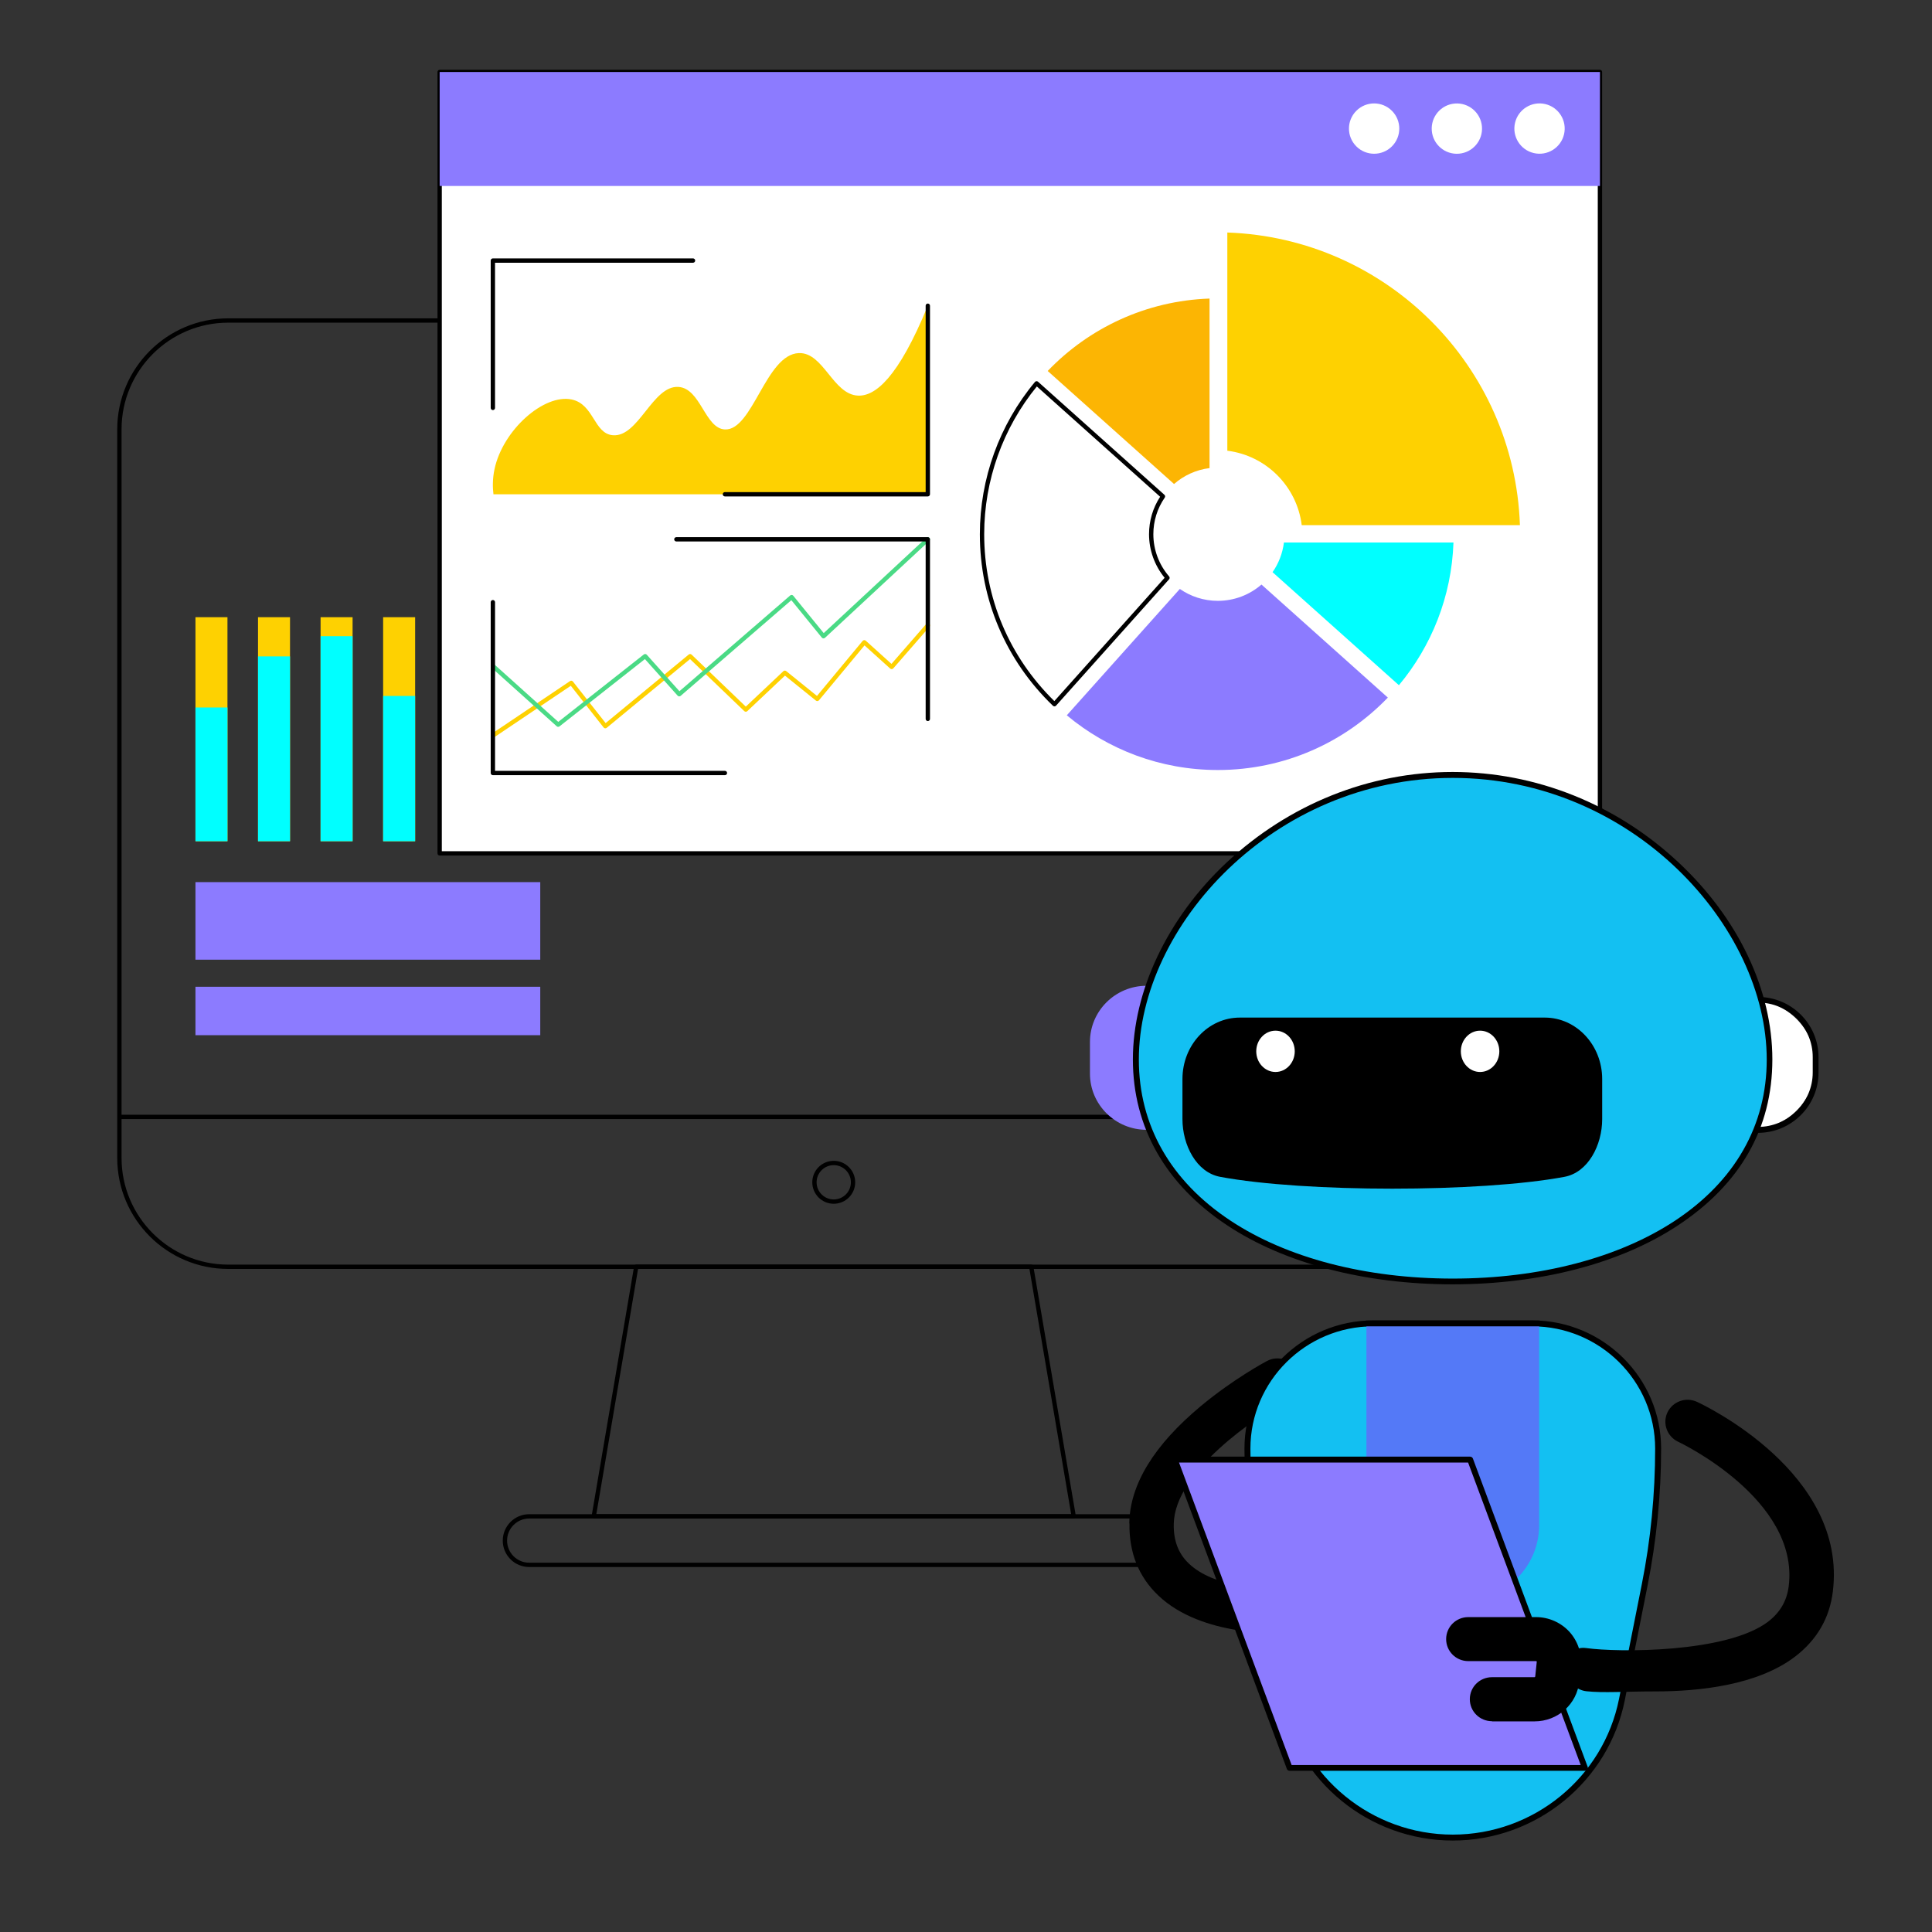 <svg width="280" height="280" viewBox="0 0 280 280" fill="none" xmlns="http://www.w3.org/2000/svg">
<rect x="0" y="0" width="280" height="280" fill="#333333" stroke="none"/>
<g clip-path="url(#clip0_204_8449)">
<path d="M208.591 183.903H33.073C24.206 183.903 16.991 176.689 16.991 167.821V62.219C16.991 53.352 24.206 46.137 33.073 46.137H208.591C217.459 46.137 224.674 53.35 224.674 62.219V167.822C224.674 176.689 217.459 183.904 208.591 183.904V183.903ZM33.073 46.763C24.551 46.763 17.617 53.697 17.617 62.219V167.822C17.617 176.344 24.551 183.278 33.073 183.278H208.591C217.114 183.278 224.048 176.344 224.048 167.822V62.219C224.048 53.697 217.114 46.763 208.591 46.763H33.073Z" fill="black"/>
<path d="M224.31 162.181H17.357C17.184 162.181 17.043 162.04 17.043 161.867C17.043 161.693 17.184 161.553 17.357 161.553H224.31C224.483 161.553 224.624 161.693 224.624 161.867C224.624 162.04 224.483 162.181 224.31 162.181Z" fill="black"/>
<path d="M155.613 220.077H86.052C85.96 220.077 85.872 220.035 85.813 219.966C85.753 219.895 85.727 219.803 85.743 219.712L91.898 183.539C91.923 183.388 92.054 183.277 92.206 183.277H149.455C149.607 183.277 149.738 183.388 149.763 183.539L155.918 219.712C155.933 219.803 155.908 219.896 155.848 219.966C155.789 220.035 155.701 220.077 155.608 220.077H155.613ZM86.424 219.449H155.242L149.194 183.902H92.473L86.424 219.449Z" fill="black"/>
<path d="M164.976 227.105H76.689C74.58 227.105 72.864 225.389 72.864 223.28C72.864 221.171 74.58 219.45 76.689 219.45H164.975C167.084 219.45 168.8 221.166 168.8 223.276C168.8 225.385 167.084 227.105 164.975 227.105H164.976ZM76.689 220.076C74.925 220.076 73.49 221.511 73.49 223.276C73.49 225.04 74.925 226.479 76.689 226.479H164.975C166.739 226.479 168.174 225.044 168.174 223.28C168.174 221.515 166.739 220.076 164.975 220.076H76.689Z" fill="black"/>
<path d="M120.832 174.459C119.117 174.459 117.722 173.064 117.722 171.348C117.722 169.632 119.117 168.236 120.832 168.236C122.547 168.236 123.942 169.632 123.942 171.348C123.942 173.064 122.547 174.459 120.832 174.459ZM120.832 168.862C119.462 168.862 118.348 169.978 118.348 171.348C118.348 172.718 119.462 173.833 120.832 173.833C122.202 173.833 123.316 172.719 123.316 171.348C123.316 169.977 122.202 168.862 120.832 168.862Z" fill="black"/>
<path d="M73.661 121.917H78.299V89.448H73.661V121.917Z" fill="#FED101"/>
<path d="M64.595 121.917H69.232V89.448H64.595V121.917Z" fill="#FED101"/>
<path d="M55.527 121.917H60.165L60.165 89.448H55.527V121.917Z" fill="#FED101"/>
<path d="M46.461 121.917H51.099L51.099 89.448H46.461V121.917Z" fill="#FED101"/>
<path d="M37.394 121.917H42.031L42.031 89.448H37.394V121.917Z" fill="#FED101"/>
<path d="M28.328 121.917H32.965L32.965 89.448H28.328L28.328 121.917Z" fill="#FED101"/>
<path d="M73.661 121.918H78.299V107.711H73.661V121.918Z" fill="#00FFFF"/>
<path d="M64.595 121.918H69.232V100.863H64.595V121.918Z" fill="#00FFFF"/>
<path d="M55.527 121.918H60.165V100.863H55.527V121.918Z" fill="#00FFFF"/>
<path d="M46.461 121.917H51.099L51.099 92.199H46.461V121.917Z" fill="#00FFFF"/>
<path d="M37.394 121.918H42.031V95.129H37.394V121.918Z" fill="#00FFFF"/>
<path d="M28.328 121.918H32.965V102.534H28.328L28.328 121.918Z" fill="#00FFFF"/>
<path d="M28.327 139.085H78.298V127.844H28.327V139.085Z" fill="#8C7BFF"/>
<path d="M28.327 150.029H78.298V143.009H28.327V150.029Z" fill="#8C7BFF"/>
<path d="M231.876 10.434H63.719V123.676H231.876V10.434Z" fill="white"/>
<path d="M231.876 123.988H63.719C63.546 123.988 63.405 123.848 63.405 123.675V10.434C63.405 10.261 63.546 10.12 63.719 10.12H231.876C232.049 10.12 232.189 10.261 232.189 10.434V123.676C232.189 123.849 232.049 123.99 231.876 123.99V123.988ZM64.031 123.362H231.562V10.746H64.031V123.362Z" fill="black"/>
<path d="M231.876 10.434H63.719V26.952H231.876V10.434Z" fill="#8C7BFF"/>
<path d="M226.669 19.471C227.132 17.511 225.918 15.547 223.958 15.084C221.997 14.622 220.033 15.836 219.571 17.796C219.108 19.756 220.322 21.72 222.282 22.182C224.242 22.645 226.206 21.431 226.669 19.471Z" fill="white"/>
<path d="M211.441 22.274C213.448 22.108 214.94 20.346 214.774 18.339C214.608 16.332 212.846 14.84 210.839 15.006C208.832 15.172 207.34 16.934 207.506 18.941C207.672 20.948 209.434 22.44 211.441 22.274Z" fill="white"/>
<path d="M201.727 21.214C203.151 19.79 203.151 17.481 201.727 16.057C200.303 14.633 197.994 14.633 196.57 16.057C195.146 17.481 195.146 19.79 196.57 21.214C197.994 22.638 200.303 22.638 201.727 21.214Z" fill="white"/>
<path d="M177.873 65.322C183.498 66.022 187.955 70.479 188.655 76.104H220.279C219.481 53.044 200.933 34.496 177.873 33.698V65.322Z" fill="#FED101"/>
<path d="M202.74 99.305C207.45 93.663 210.376 86.481 210.648 78.624H186.077C185.88 80.208 185.298 81.673 184.429 82.924L202.742 99.307L202.74 99.305Z" fill="#00FFFF"/>
<path d="M170.15 70.146C171.562 68.912 173.338 68.083 175.296 67.839V43.269C166.085 43.588 157.799 47.553 151.839 53.764L170.151 70.146H170.15Z" fill="#FCB503"/>
<path d="M182.822 84.715C181.128 86.187 178.917 87.078 176.497 87.078C174.45 87.078 172.554 86.439 170.991 85.354L154.609 103.666C160.538 108.616 168.169 111.596 176.497 111.596C186.179 111.596 194.919 107.568 201.136 101.1L182.822 84.716V84.715Z" fill="#8C7BFF"/>
<path d="M152.815 102.059L169.2 83.743C167.73 82.049 166.838 79.839 166.838 77.418C166.838 75.383 167.47 73.496 168.544 71.939L150.231 55.555C145.292 61.48 142.32 69.1 142.32 77.418C142.32 87.099 146.347 95.839 152.815 102.057V102.059Z" fill="white"/>
<path d="M152.816 102.372C152.736 102.372 152.658 102.341 152.599 102.284C145.77 95.719 142.009 86.888 142.009 77.42C142.009 69.369 144.843 61.533 149.992 55.356C150.046 55.291 150.125 55.251 150.209 55.244C150.291 55.238 150.378 55.267 150.44 55.323L168.754 71.708C168.872 71.813 168.893 71.989 168.802 72.12C167.722 73.683 167.152 75.516 167.152 77.421C167.152 79.668 167.963 81.841 169.437 83.541C169.54 83.66 169.539 83.837 169.434 83.955L153.049 102.27C152.992 102.334 152.913 102.371 152.828 102.374C152.824 102.374 152.821 102.374 152.816 102.374V102.372ZM150.267 56.008C145.343 62.033 142.636 69.623 142.636 77.42C142.636 86.608 146.244 95.186 152.802 101.607L168.788 83.738C167.329 81.958 166.527 79.725 166.527 77.42C166.527 75.48 167.082 73.61 168.135 71.993L150.267 56.008Z" fill="black"/>
<path d="M71.671 67.981C72.89 62.292 78.849 57.051 82.852 57.896C86.101 58.582 86.059 62.854 88.825 63.078C92.54 63.381 94.591 55.836 98.321 56.075C101.56 56.282 102.158 62.106 105.061 62.238C109.089 62.421 110.998 51.333 115.782 51.172C119.362 51.053 120.71 57.181 124.358 57.335C126.824 57.44 130.165 54.807 134.468 44.308V71.632H71.515C71.407 70.746 71.353 69.465 71.671 67.981Z" fill="#FED101"/>
<path d="M71.431 59.431C71.258 59.431 71.117 59.29 71.117 59.117V37.763C71.117 37.59 71.258 37.449 71.431 37.449H100.438C100.611 37.449 100.751 37.59 100.751 37.763C100.751 37.936 100.611 38.077 100.438 38.077H71.743V59.117C71.743 59.29 71.603 59.431 71.43 59.431H71.431Z" fill="black"/>
<path d="M134.466 71.946H105.06C104.886 71.946 104.746 71.806 104.746 71.633C104.746 71.46 104.886 71.319 105.06 71.319H134.153V44.307C134.153 44.134 134.293 43.993 134.466 43.993C134.639 43.993 134.78 44.134 134.78 44.307V71.631C134.78 71.805 134.639 71.945 134.466 71.945V71.946Z" fill="black"/>
<path d="M71.43 106.919C71.33 106.919 71.23 106.87 71.171 106.781C71.074 106.638 71.112 106.443 71.256 106.347L82.613 98.707C82.749 98.616 82.932 98.645 83.033 98.774L87.773 104.797L99.818 94.859C99.94 94.758 100.119 94.764 100.234 94.875L108.086 102.408L113.53 97.275C113.643 97.167 113.819 97.161 113.942 97.259L118.403 100.858L125.019 92.886C125.073 92.821 125.152 92.779 125.238 92.774C125.323 92.767 125.406 92.796 125.47 92.853L129.199 96.216L134.233 90.433C134.346 90.303 134.543 90.288 134.674 90.402C134.805 90.516 134.817 90.713 134.705 90.843L129.462 96.868C129.406 96.931 129.328 96.97 129.245 96.974C129.16 96.98 129.079 96.95 129.016 96.894L125.293 93.536L118.688 101.494C118.579 101.626 118.384 101.645 118.251 101.538L113.763 97.916L108.302 103.066C108.18 103.181 107.991 103.18 107.871 103.065L100.004 95.518L87.927 105.482C87.862 105.536 87.778 105.56 87.695 105.552C87.611 105.543 87.534 105.501 87.482 105.434L82.724 99.388L71.608 106.866C71.554 106.902 71.493 106.92 71.433 106.92L71.43 106.919Z" fill="#FED101"/>
<path d="M80.895 105.341C80.82 105.341 80.745 105.314 80.686 105.26L71.222 96.751C71.092 96.636 71.082 96.437 71.197 96.309C71.312 96.18 71.511 96.17 71.639 96.285L80.908 104.619L93.308 94.85C93.437 94.748 93.625 94.763 93.735 94.887L98.468 100.177L114.519 86.301C114.583 86.245 114.667 86.218 114.75 86.225C114.834 86.233 114.912 86.274 114.966 86.339L119.378 91.753L134.252 77.932C134.379 77.814 134.577 77.821 134.695 77.947C134.813 78.073 134.806 78.272 134.679 78.39L119.561 92.438C119.497 92.498 119.415 92.528 119.327 92.521C119.24 92.515 119.161 92.474 119.105 92.406L114.686 86.982L98.647 100.849C98.517 100.961 98.323 100.948 98.208 100.82L93.466 95.52L81.09 105.27C81.033 105.316 80.965 105.337 80.897 105.337L80.895 105.341Z" fill="#4ADA85"/>
<path d="M105.061 112.344H71.431C71.258 112.344 71.117 112.204 71.117 112.031V87.273C71.117 87.1 71.258 86.959 71.431 86.959C71.604 86.959 71.745 87.1 71.745 87.273V111.717H105.061C105.234 111.717 105.374 111.858 105.374 112.031C105.374 112.204 105.234 112.344 105.061 112.344Z" fill="black"/>
<path d="M134.468 104.501C134.294 104.501 134.154 104.36 134.154 104.187V78.475H98.022C97.849 78.475 97.708 78.335 97.708 78.161C97.708 77.988 97.849 77.848 98.022 77.848H134.468C134.641 77.848 134.781 77.988 134.781 78.161V104.187C134.781 104.36 134.641 104.501 134.468 104.501Z" fill="black"/>
<path d="M163.667 220.773C163.667 220.773 163.667 220.749 163.667 220.724C163.766 215.131 167.247 209.44 174.011 203.798C178.751 199.849 183.417 197.347 183.615 197.249C185.17 196.414 187.12 197.003 187.96 198.549C188.799 200.094 188.206 202.032 186.651 202.866C182.084 205.295 170.259 213.243 170.11 220.847C170.11 220.847 170.11 220.847 170.11 220.872C170.061 223.276 170.777 225.164 172.308 226.612C175.937 230.071 183.294 230.439 185.812 230.291C187.589 230.193 189.095 231.518 189.219 233.284C189.317 235.05 187.984 236.547 186.207 236.669C185.713 236.694 174.233 237.307 167.864 231.224C165.025 228.525 163.618 225.017 163.692 220.798L163.667 220.773Z" fill="black"/>
<path d="M186.429 243.538L186.75 224.649C186.774 222.883 188.231 221.485 190.008 221.509C191.786 221.534 193.193 222.981 193.168 224.747L192.848 243.636C192.823 245.402 191.366 246.8 189.589 246.776C187.811 246.751 186.404 245.304 186.429 243.538Z" fill="#5479F7"/>
<path d="M166.161 163.74C161.643 163.74 157.964 160.085 157.964 155.596V151.009C157.964 146.52 161.643 142.865 166.161 142.865C167.025 142.865 167.716 143.551 167.716 144.41V162.219C167.716 163.078 167.025 163.765 166.161 163.765V163.74Z" fill="#8C7BFF"/>
<path d="M253.406 144.901H253.653C258.887 144.901 263.133 149.12 263.133 154.32C263.133 159.521 258.887 163.74 253.653 163.74H253.406V144.876V144.901Z" fill="white"/>
<path d="M254.764 164.182H253.382C253.135 164.182 252.962 163.985 252.962 163.765V144.9C252.962 144.655 253.16 144.483 253.382 144.483H254.764C259.628 144.483 263.553 148.408 263.553 153.216V155.449C263.553 160.281 259.603 164.182 254.764 164.182ZM253.826 163.323H254.764C259.134 163.323 262.714 159.791 262.714 155.424V153.192C262.714 148.85 259.159 145.293 254.764 145.293H253.826V163.298V163.323Z" fill="black"/>
<path d="M256.468 153.535C256.468 133.273 235.903 112.299 210.549 112.299C185.195 112.299 164.63 133.273 164.63 153.535C164.63 173.797 185.195 185.695 210.549 185.695C235.903 185.695 256.468 173.797 256.468 153.535Z" fill="#13C0F2"/>
<path d="M210.549 186.136C197.785 186.136 186.157 183.094 177.838 177.575C168.926 171.663 164.186 163.347 164.186 153.535C164.186 143.723 169.148 133.076 177.764 125.006C186.824 116.543 198.452 111.882 210.524 111.882C222.596 111.882 234.249 116.543 243.284 125.006C251.925 133.076 256.863 143.477 256.863 153.535C256.863 163.593 252.147 171.663 243.21 177.575C234.891 183.094 223.263 186.136 210.499 186.136H210.549ZM210.549 112.74C184.503 112.74 165.05 134.278 165.05 153.559C165.05 163.077 169.641 171.148 178.307 176.888C186.478 182.309 197.933 185.302 210.549 185.302C223.164 185.302 234.594 182.309 242.791 176.888C251.456 171.148 256.048 163.077 256.048 153.559C256.048 134.303 236.594 112.74 210.549 112.74Z" fill="black"/>
<path d="M199.044 191.803H222.053C232.125 191.803 240.322 199.922 240.322 209.955C240.322 216.579 239.68 223.177 238.371 229.678L235.063 246.334C232.743 257.962 222.473 266.352 210.549 266.352C198.624 266.352 188.354 257.962 186.034 246.334L182.726 229.678C181.442 223.177 180.775 216.579 180.775 209.955C180.775 199.947 188.947 191.803 199.044 191.803Z" fill="#13C0F2"/>
<path d="M210.549 266.744C198.452 266.744 187.959 258.183 185.614 246.384L182.306 229.727C181.022 223.227 180.356 216.554 180.356 209.931C180.356 199.702 188.749 191.361 199.044 191.361H222.053C232.348 191.361 240.741 199.702 240.741 209.931C240.741 216.554 240.075 223.227 238.791 229.727L235.483 246.384C233.138 258.183 222.645 266.744 210.549 266.744ZM199.044 192.22C189.219 192.22 181.22 200.168 181.22 209.931C181.22 216.505 181.862 223.104 183.145 229.556L186.454 246.212C188.725 257.619 198.847 265.886 210.549 265.886C222.25 265.886 232.372 257.619 234.644 246.212L237.952 229.556C239.236 223.104 239.877 216.505 239.877 209.931C239.877 200.168 231.879 192.22 222.053 192.22H199.044Z" fill="black"/>
<path d="M209.068 231.984H212.03C218.128 231.984 223.065 227.078 223.065 221.019V191.803H198.032V221.019C198.032 227.078 202.97 231.984 209.068 231.984Z" fill="#5479F7"/>
<path d="M223.065 192.221H198.032C197.785 192.221 197.613 192.024 197.613 191.803C197.613 191.582 197.81 191.386 198.032 191.386H223.065C223.312 191.386 223.485 191.582 223.485 191.803C223.485 192.024 223.288 192.221 223.065 192.221Z" fill="black"/>
<path d="M179.665 147.476H223.88C228.472 147.476 232.2 151.474 232.2 156.38V162.194C232.2 165.947 230.175 169.921 226.719 170.559C214.474 172.84 189.095 172.84 176.85 170.559C173.369 169.921 171.37 165.923 171.37 162.194V156.38C171.37 151.45 175.097 147.476 179.689 147.476H179.665Z" fill="black"/>
<path d="M214.505 155.359C216.045 155.359 217.294 154.019 217.294 152.366C217.294 150.713 216.045 149.373 214.505 149.373C212.964 149.373 211.715 150.713 211.715 152.366C211.715 154.019 212.964 155.359 214.505 155.359Z" fill="white"/>
<path d="M184.855 155.359C186.396 155.359 187.645 154.019 187.645 152.366C187.645 150.713 186.396 149.373 184.855 149.373C183.314 149.373 182.065 150.713 182.065 152.366C182.065 154.019 183.314 155.359 184.855 155.359Z" fill="white"/>
<path d="M186.898 256.22H229.706L213.067 211.525H170.258L186.898 256.22Z" fill="#8C7BFF"/>
<path d="M229.706 256.637H186.898C186.725 256.637 186.552 256.515 186.503 256.368L169.863 211.673C169.814 211.55 169.839 211.403 169.913 211.28C169.987 211.157 170.135 211.108 170.258 211.108H213.067C213.239 211.108 213.412 211.231 213.462 211.378L230.101 256.073C230.15 256.196 230.126 256.343 230.052 256.466C229.978 256.588 229.829 256.637 229.706 256.637ZM187.194 255.803H229.089L212.77 211.967H170.876L187.194 255.803Z" fill="black"/>
<path d="M239.927 245.132C246.222 245.132 254.715 244.249 260.171 240.079C263.306 237.675 265.157 234.511 265.626 230.684C267.774 213.439 246.839 203.577 245.926 203.16C244.321 202.424 242.42 203.111 241.655 204.706C240.914 206.3 241.605 208.189 243.21 208.95C243.383 209.023 260.812 217.29 259.232 229.899C258.961 232.008 257.998 233.677 256.245 235.026C250.246 239.588 234.421 239.49 229.904 238.852C228.151 238.607 227.287 239.76 227.04 241.502C226.793 243.243 228.151 244.912 229.904 245.108C232.446 245.378 235.434 245.132 239.902 245.132H239.927Z" fill="black"/>
<path d="M216.227 249.474H222.399C225.756 249.474 228.57 246.972 228.891 243.636L229.114 241.502C229.286 239.686 228.694 237.871 227.459 236.497C226.225 235.148 224.448 234.363 222.621 234.363H212.795C211.018 234.363 209.586 235.786 209.586 237.552C209.586 239.318 211.018 240.741 212.795 240.741H222.621C222.621 240.741 222.67 240.741 222.695 240.766C222.719 240.79 222.719 240.839 222.719 240.839L222.497 242.974C222.497 242.974 222.448 243.072 222.399 243.072H216.227C214.449 243.072 213.017 244.494 213.017 246.261C213.017 248.027 214.449 249.45 216.227 249.45V249.474Z" fill="black"/>
</g>
<defs>
<clipPath id="clip0_204_8449">
<rect width="259" height="259.759" fill="white" transform="translate(8 10.12)"/>
</clipPath>
</defs>
</svg>
